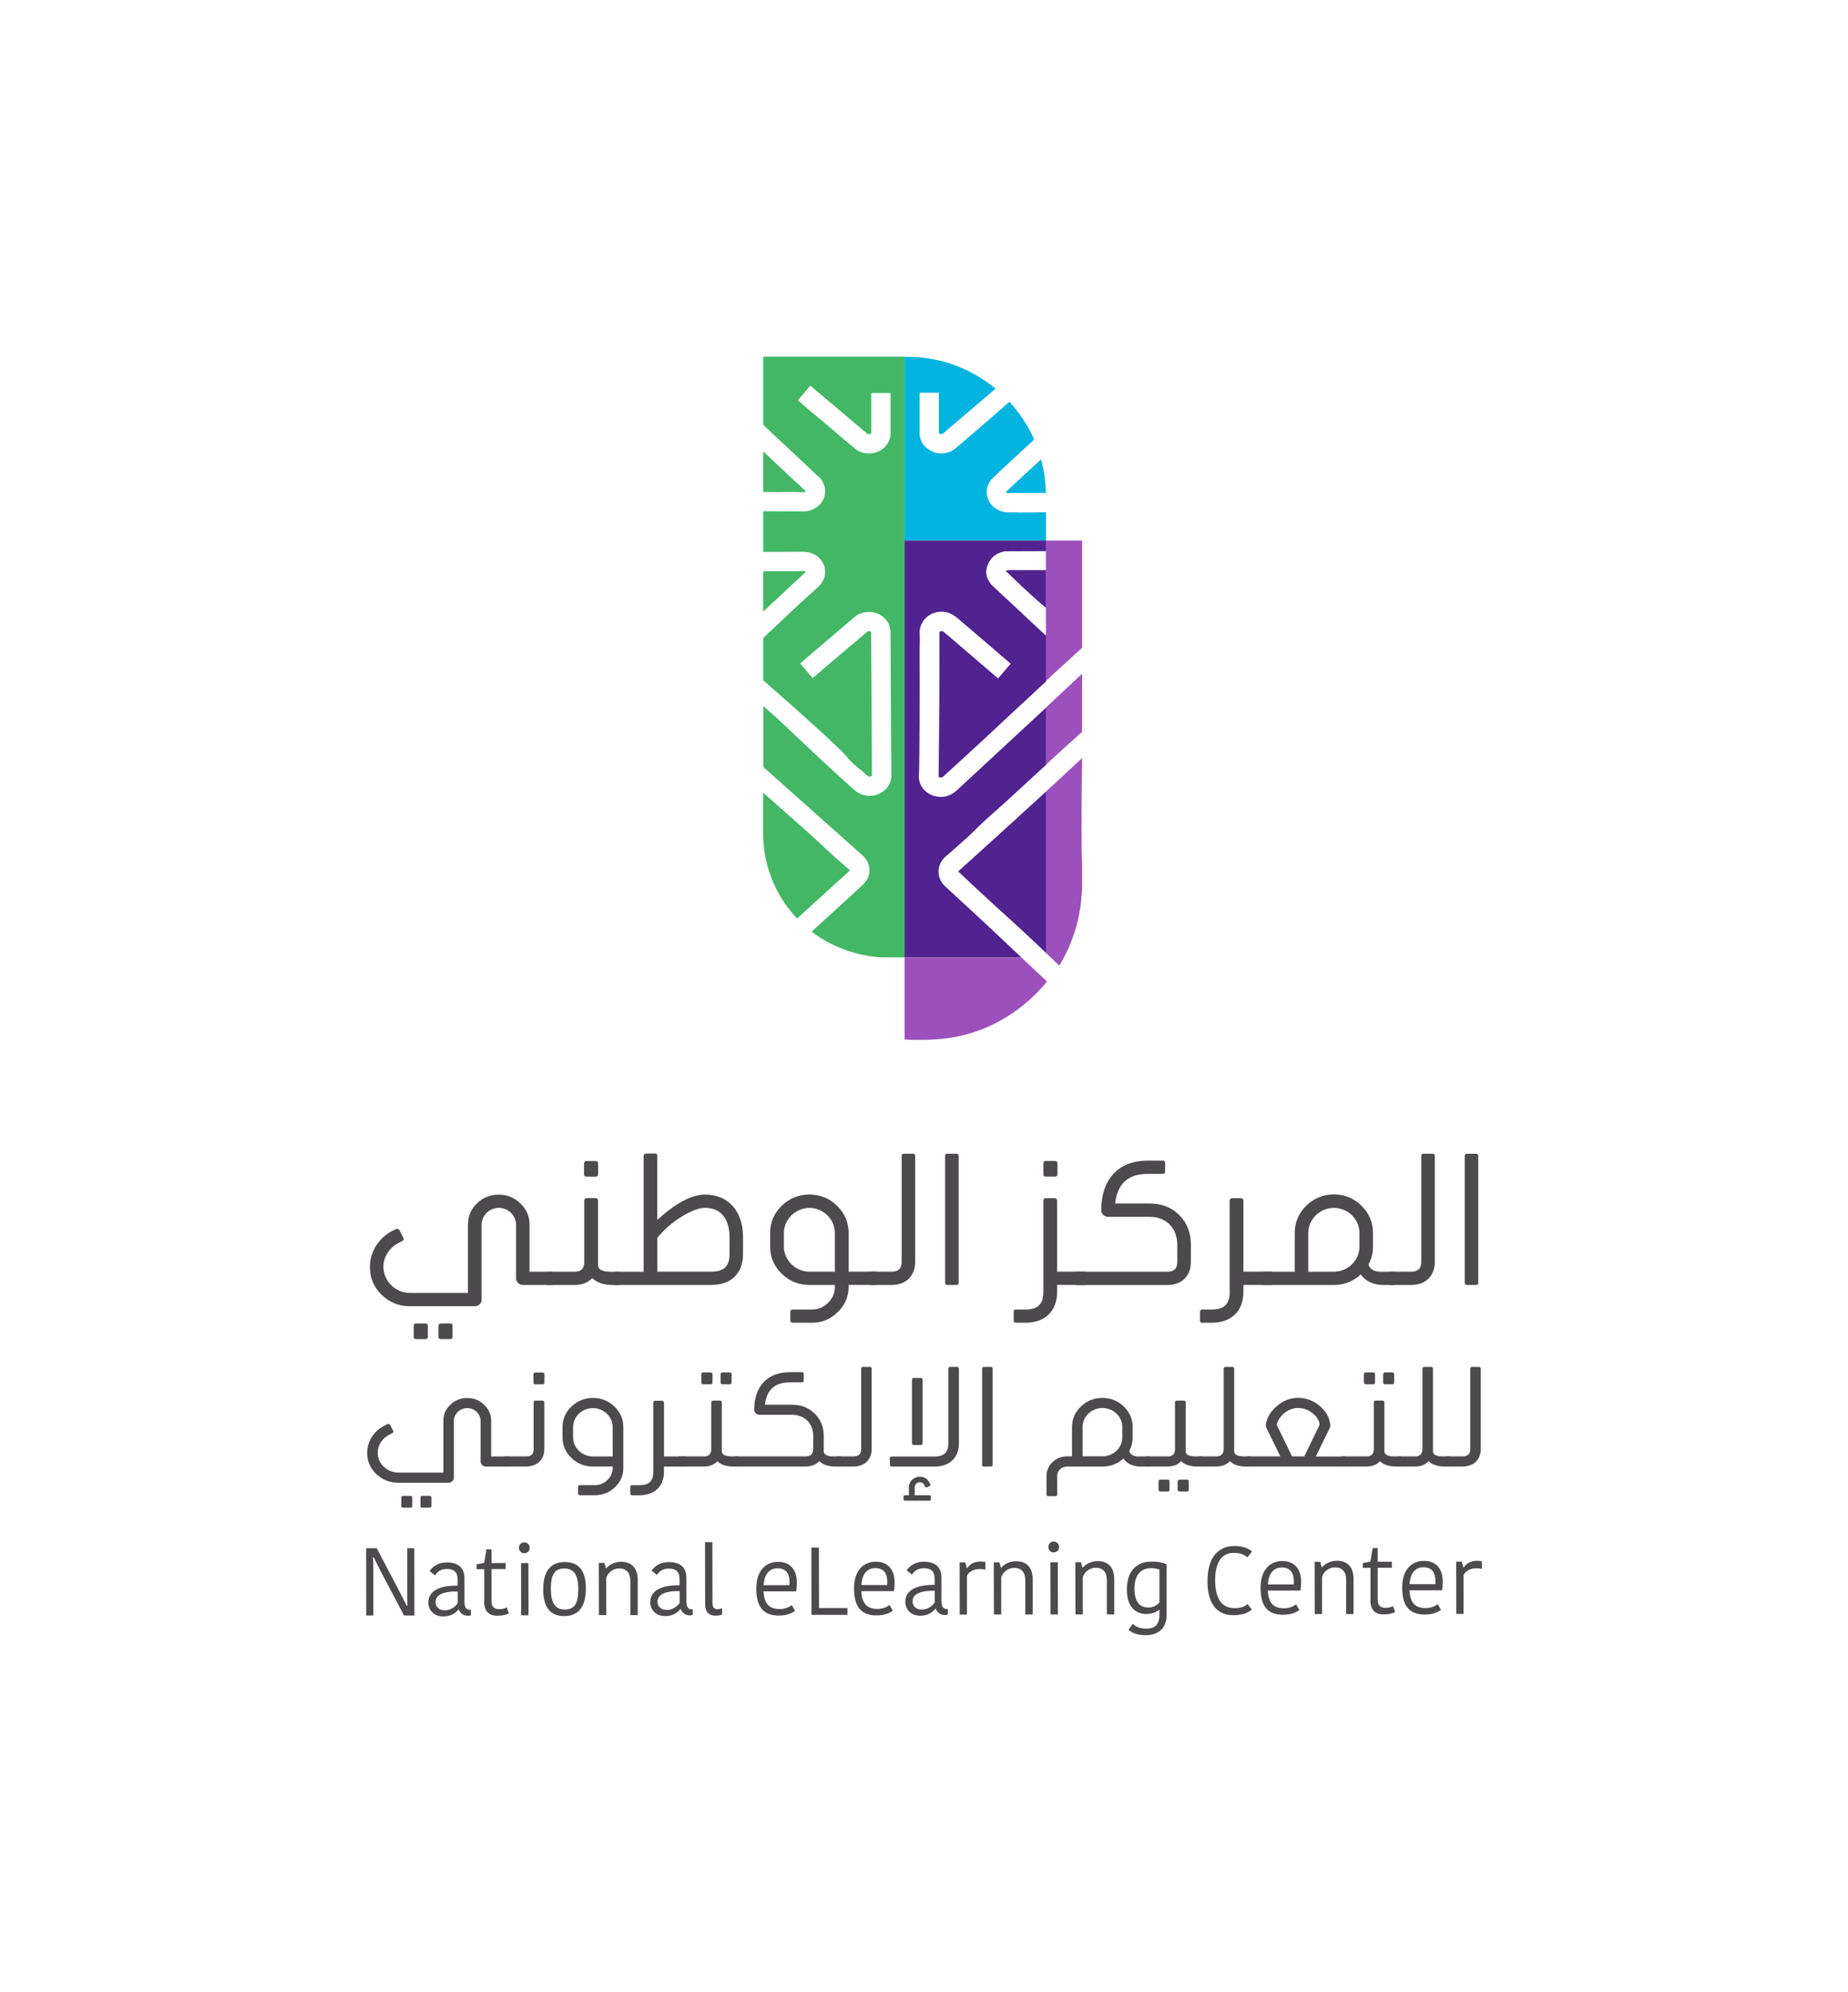 <?xml version="1.0" encoding="UTF-8"?><svg xmlns="http://www.w3.org/2000/svg" viewBox="0 0 353.72 381.29"><g style="isolation:isolate;"><g id="Layer_1"><g><g><path d="m78.45,247.5h11.12v-13.05c0-1.6.53-2.96,1.7-4.07,1.14-1.15,2.56-1.7,4.19-1.7s2.98.56,4.16,1.7c1.17,1.11,1.74,2.47,1.74,4.07v8.98h4.48v2.54h-5.75c-.71,0-1.31-.59-1.31-1.29v-10.23c0-1.77-1.49-3.24-3.3-3.24s-3.3,1.46-3.3,3.24v14.34c0,.7-.6,1.25-1.31,1.25h-12.47c-2.06,0-3.84-.73-5.36-2.19-1.49-1.46-2.24-3.24-2.24-5.32,0-3.2,1.99-5.74,4.26-6.89l.75-.38c.07-.03.14-.03.21-.03.21,0,.35.1.43.24l.75,1.46c.04.11.07.17.07.24,0,.17-.07.28-.25.38l-.75.38c-1.53.77-2.88,2.47-2.88,4.59,0,2.71,2.31,4.98,5.08,4.98Zm3.44,6.33v2.05c0,.31-.14.45-.46.45h-1.78c-.32,0-.46-.14-.46-.45v-2.05c0-.31.14-.49.46-.49h1.78c.32,0,.46.17.46.49Zm4.73,0v2.05c0,.31-.14.45-.46.45h-1.74c-.32,0-.5-.14-.5-.45v-2.05c0-.31.18-.49.5-.49h1.74c.32,0,.46.17.46.49Z" style="fill:#4c4a4c;"/><path d="m111.83,241.52v-11.69c0-.31.18-.49.5-.49h1.63c.32,0,.5.17.5.49v12.18c0,.38.07.66.29.87.35.35,1.07.56,2.1.56h1.67v2.54h-1.21c-1.74,0-3.05-.45-3.91-1.29-.03-.04-.07-.04-.07-.07,0,.03-.07.14-.11.17-.82.8-1.92,1.18-3.3,1.18h-5.33v-2.54h5.4c1.28,0,1.85-.63,1.85-1.91Zm-.04-16.74v-2.05c0-.31.14-.49.46-.49h1.74c.32,0,.5.17.5.49v2.05c0,.31-.18.45-.5.45h-1.74c-.32,0-.46-.14-.46-.45Z" style="fill:#4c4a4c;"/><path d="m136.19,245.97h-18.58v-2.54h5.58v-22.13c0-.31.21-.49.53-.49h1.63c.32,0,.46.17.46.49v12.21c3.52-3.2,6.57-4.84,9.13-4.84,4.62,0,7.28,3.37,7.28,8.04v3.34c0,3.69-2.27,5.92-6.04,5.92Zm3.45-5.92v-3.34c0-1.22-.25-2.33-.71-3.24-.78-1.5-2.13-2.26-3.98-2.26-1.21,0-2.7.59-4.51,1.7-1.81,1.11-3.34,2.47-4.62,4.04v6.47h10.37c2.38,0,3.45-1.04,3.45-3.37Z" style="fill:#4c4a4c;"/><path d="m159.8,246.39v-.42h-4.86c-2.06,0-3.87-.73-5.33-2.16-1.46-1.43-2.2-3.17-2.2-5.19v-2.61c0-2.02.75-3.76,2.2-5.19,1.46-1.43,3.27-2.16,5.33-2.16s3.84.73,5.29,2.16c1.46,1.43,2.2,3.17,2.2,5.19v7.41h5.36v2.54h-5.36v.42c0,1.84-.71,3.45-2.1,4.8-1.39,1.36-3.02,2.02-4.9,2.02h-3.7c-.28,0-.46-.14-.46-.45v-1.63c0-.31.18-.45.46-.45h3.7c2.34,0,4.37-1.98,4.37-4.28Zm-4.86-2.96h4.86v-7.41c0-2.61-2.2-4.8-4.86-4.8s-4.9,2.19-4.9,4.8v2.61c0,2.61,2.24,4.8,4.9,4.8Z" style="fill:#4c4a4c;"/><path d="m172.58,241.55v-20.22c0-.31.14-.49.46-.49h1.67c.32,0,.46.17.46.49v20.22c0,2.72-1.78,4.42-4.51,4.42h-4.12v-2.54h4.16c1.31-.03,1.88-.63,1.88-1.88Z" style="fill:#4c4a4c;"/><path d="m183.06,245.97h-1.7c-.32,0-.46-.14-.46-.45v-24.22c0-.31.14-.45.46-.45h1.7c.28,0,.43.14.43.45v24.22c0,.31-.14.45-.43.45Z" style="fill:#4c4a4c;"/><path d="m199.71,247.29v-17.44c0-.31.14-.49.46-.49h1.67c.32,0,.5.17.5.49v13.57h5.43v2.54h-5.43v1.32c0,3.69-2.31,5.92-6.07,5.92h-1.78c-.32,0-.46-.14-.46-.45v-1.63c0-.31.14-.45.46-.45h1.78c2.38,0,3.44-1.04,3.44-3.37Zm0-22.52v-2.05c0-.31.14-.49.46-.49h1.74c.32,0,.5.17.5.49v2.05c0,.31-.18.45-.5.45h-1.74c-.32,0-.46-.14-.46-.45Z" style="fill:#4c4a4c;"/><path d="m219.6,222.17h2.95c.32,0,.46.14.46.45v1.64c0,.31-.14.45-.46.45h-2.95c-3.69,0-5.75,1.91-6.15,5.67h6.64c2.27,0,4.16.73,5.65,2.23,1.49,1.5,2.2,3.37,2.2,5.64v3.31c0,2.72-1.74,4.42-4.51,4.42h-17.44v-2.54h17.4c1.31,0,1.95-.59,1.95-1.88v-3.31c0-3.13-2.1-5.32-5.26-5.32h-7.99c-.71,0-1.31-.56-1.31-1.25,0-5.71,3.09-9.5,8.81-9.5Z" style="fill:#4c4a4c;"/><path d="m235.36,247.29v-17.44c0-.31.18-.49.5-.49h1.64c.32,0,.5.17.5.49v13.57h5.4v2.54h-5.4v1.32c0,3.69-2.31,5.92-6.07,5.92h-1.78c-.32,0-.46-.14-.46-.45v-1.63c0-.31.14-.45.46-.45h1.78c2.38,0,3.44-1.04,3.44-3.37Z" style="fill:#4c4a4c;"/><path d="m264.23,243.43h2.66v2.54h-2.17c-1.85,0-3.38-.73-4.26-2.02-1.46,1.36-3.2,2.02-5.15,2.02h-13.67v-2.54h6.18v-7.41c0-2.02.75-3.79,2.2-5.22,1.46-1.43,3.23-2.16,5.29-2.16s3.84.73,5.29,2.16,2.2,3.2,2.2,5.22v2.61c0,1.22-.28,2.33-.85,3.41.25.94,1.1,1.39,2.27,1.39Zm-13.82-7.41v7.41h4.9c2.7,0,4.9-2.16,4.9-4.8v-2.61c0-2.64-2.2-4.8-4.9-4.8s-4.9,2.19-4.9,4.8Z" style="fill:#4c4a4c;"/><path d="m272.04,241.55v-20.22c0-.31.14-.49.46-.49h1.67c.32,0,.46.17.46.49v20.22c0,2.72-1.78,4.42-4.51,4.42h-4.12v-2.54h4.16c1.31-.03,1.88-.63,1.88-1.88Z" style="fill:#4c4a4c;"/><path d="m282.52,245.97h-1.7c-.32,0-.46-.14-.46-.45v-24.22c0-.31.14-.45.46-.45h1.7c.29,0,.43.14.43.45v24.22c0,.31-.14.45-.43.45Z" style="fill:#4c4a4c;"/></g><g><path d="m76.24,281.89h8.63s0-9.9,0-9.9c0-1.21.41-2.24,1.32-3.09.88-.87,1.98-1.29,3.25-1.29s2.32.42,3.22,1.29c.91.84,1.35,1.87,1.35,3.09v6.81s3.47,0,3.47,0v1.93s-4.47,0-4.47,0c-.55,0-1.02-.45-1.02-.98v-7.76c0-1.35-1.16-2.45-2.56-2.45s-2.56,1.11-2.56,2.45v10.88c0,.53-.47.95-1.02.95h-9.67c-1.6,0-2.98-.55-4.16-1.66-1.16-1.11-1.74-2.46-1.74-4.04,0-2.43,1.54-4.36,3.31-5.23l.58-.29c.06-.03.11-.03.16-.03.17,0,.28.08.33.18l.58,1.11c.03.08.06.13.06.18,0,.13-.06.21-.19.29l-.58.29c-1.19.58-2.23,1.87-2.23,3.49,0,2.06,1.79,3.77,3.94,3.77Zm2.67,4.81v1.56c0,.24-.11.34-.36.34h-1.38c-.25,0-.36-.1-.36-.34v-1.56c0-.24.11-.37.36-.37h1.38c.25,0,.36.13.36.37Zm3.67,0v1.56c0,.24-.11.34-.36.34h-1.35c-.25,0-.39-.1-.39-.34v-1.56c0-.24.14-.37.39-.37h1.35c.25,0,.36.13.36.37Z" style="fill:#4c4a4c;"/><path d="m102.14,277.37v-8.9c0-.24.14-.37.39-.37h1.27c.25,0,.39.13.39.37v8.9c0,2.06-1.41,3.35-3.53,3.35h-4.13s0-1.93,0-1.93h4.19c.99-.03,1.43-.45,1.43-1.43Zm2.07-14.28v1.56c0,.24-.14.34-.39.34h-1.35c-.25,0-.36-.11-.36-.34v-1.56c0-.24.11-.37.36-.37h1.35c.25,0,.39.13.39.37Z" style="fill:#4c4a4c;"/><path d="m117.27,281.04v-.32s-3.78,0-3.78,0c-1.6,0-2.98-.55-4.11-1.64s-1.71-2.4-1.71-3.93v-1.98c0-1.53.58-2.85,1.71-3.93,1.13-1.08,2.51-1.64,4.11-1.64,1.6,0,2.98.55,4.11,1.64,1.13,1.08,1.71,2.4,1.71,3.93v7.87c0,1.4-.52,2.61-1.6,3.64-1.07,1.03-2.37,1.53-3.83,1.53h-2.87c-.25,0-.36-.11-.36-.34v-1.24c0-.24.11-.34.36-.34h2.87c1.82,0,3.39-1.51,3.39-3.25Zm-3.78-2.24h3.78s0-5.62,0-5.62c0-1.98-1.71-3.64-3.78-3.64-2.07,0-3.8,1.64-3.8,3.64v1.98c0,1.98,1.74,3.64,3.8,3.64Z" style="fill:#4c4a4c;"/><path d="m125.04,281.73v-13.23c0-.24.14-.37.39-.37h1.27c.25,0,.39.13.39.37v10.3s4.19,0,4.19,0v1.93s-4.19,0-4.19,0v1c0,2.8-1.79,4.49-4.71,4.49h-1.38c-.25,0-.36-.11-.36-.34v-1.24c0-.24.11-.34.36-.34h1.38c1.85,0,2.67-.79,2.67-2.56Z" style="fill:#4c4a4c;"/><path d="m136.14,277.34v-8.87c0-.24.14-.37.36-.37h1.3c.25,0,.36.13.36.37v9.24c0,.29.08.5.25.66.28.26.83.42,1.63.42h1.3s0,1.93,0,1.93h-.94c-1.35,0-2.4-.34-3.06-.98,0-.03-.03-.03-.03-.05l-.11.13c-.63.61-1.46.9-2.54.9h-4.74s0-1.93,0-1.93h4.8c.99,0,1.43-.5,1.43-1.45Zm-1.9-12.7v-1.56c0-.24.14-.37.39-.37h1.38c.25,0,.36.13.36.37v1.56c0,.24-.11.34-.36.34h-1.38c-.25,0-.39-.11-.39-.34Zm3.69,0v-1.56c0-.24.11-.37.36-.37h1.35c.25,0,.39.13.39.37v1.56c0,.24-.14.34-.39.34h-1.35c-.25,0-.36-.11-.36-.34Z" style="fill:#4c4a4c;"/><path d="m151.19,262.66h2.29c.25,0,.36.13.36.34v1.24c0,.24-.11.37-.36.37h-2.29c-2.87,0-4.47,1.43-4.77,4.28h5.13c1.76,0,3.22.55,4.38,1.69,1.16,1.14,1.74,2.56,1.74,4.28v2.85c0,.32.08.53.25.66.28.26.8.42,1.63.42h1.43s0,1.93,0,1.93h-1.1c-1.35,0-2.34-.34-3.01-.98l-.06-.05c-.61.66-1.49,1.03-2.65,1.03h-13.53s0-1.93,0-1.93h13.51c1.02,0,1.52-.45,1.52-1.45v-2.48c0-2.38-1.63-4.04-4.11-4.04h-6.17c-.58,0-1.02-.45-1.02-.98,0-4.33,2.42-7.18,6.84-7.18Z" style="fill:#4c4a4c;"/><path d="m164.83,277.37v-15.34c0-.24.11-.37.36-.37h1.29c.25,0,.36.13.36.37v15.34c0,2.06-1.38,3.35-3.5,3.35h-3.2s0-1.93,0-1.93h3.2s.03,0,.03,0c1.02-.03,1.46-.48,1.46-1.43Z" style="fill:#4c4a4c;"/><path d="m181.53,276.24v-14.21c0-.24.11-.37.36-.37h1.29c.25,0,.36.13.36.37v14.21c0,2.82-1.76,4.49-4.69,4.49h-8.16c-.25,0-.36-.13-.36-.37v-1.21c0-.24.11-.34.36-.34h8.16c1.85,0,2.67-.79,2.67-2.56Zm-6.45,8.42v1.56s2.81,0,2.81,0c.17,0,.28.08.28.24v.55c0,.16-.11.26-.28.26h-4.69c-.17,0-.25-.11-.25-.26v-.55c0-.16.08-.24.25-.24h.77s0-1.56,0-1.56c0-1.08.94-1.98,2.07-1.98.91,0,1.54.42,1.9,1.22l.14.26s.03.08.03.11c0,.1-.08.16-.19.21l-.52.21c-.05.03-.11.03-.14.03-.11,0-.16-.05-.22-.16l-.08-.24c-.16-.37-.47-.58-.91-.58-.52,0-.96.42-.96.92Zm-.52-8.4v-12.12c0-.24.11-.37.36-.37h1.3c.25,0,.36.13.36.37v12.12c0,.24-.11.34-.36.34h-1.3c-.25,0-.36-.11-.36-.34Z" style="fill:#4c4a4c;"/><path d="m189.66,280.72h-1.32c-.25,0-.36-.11-.36-.34v-18.38c0-.24.11-.34.36-.34h1.32c.22,0,.33.11.33.34v18.38c0,.24-.11.34-.33.34Z" style="fill:#4c4a4c;"/><path d="m217.94,278.8h2.18s0,1.93,0,1.93h-1.79c-1.46,0-2.62-.55-3.31-1.53-1.13,1.03-2.48,1.53-4,1.53h-6.81c-1.02,0-1.85.79-1.85,1.77v3.56c0,.24-.14.34-.39.34h-1.3c-.25,0-.36-.11-.36-.34v-3.56c0-2.03,1.76-3.72,3.89-3.72h.99s0-5.62,0-5.62c0-1.53.58-2.85,1.71-3.93s2.51-1.64,4.11-1.64c1.6,0,2.95.55,4.08,1.64s1.71,2.4,1.71,3.93v2.01c0,.92-.22,1.77-.66,2.59.19.69.91,1.06,1.79,1.06Zm-10.72-5.65v5.62s3.8,0,3.8,0c2.09,0,3.8-1.61,3.8-3.62v-2.01c0-1.98-1.74-3.62-3.81-3.62-2.07,0-3.8,1.64-3.8,3.62Z" style="fill:#4c4a4c;"/><path d="m224.9,277.34v-8.87c0-.24.14-.37.39-.37h1.27c.25,0,.39.13.39.37v9.24c0,.29.06.5.22.66.28.26.83.42,1.63.42h1.29s0,1.93,0,1.93h-.94c-1.35,0-2.37-.34-3.03-.98-.03-.03-.06-.03-.06-.05,0,.03-.06.11-.08.13-.63.61-1.49.9-2.56.9h-4.13s0-1.93,0-1.93h4.19c.99,0,1.43-.48,1.43-1.45Zm-1.05,6.26v1.53c0,.24-.11.37-.36.37h-1.38c-.25,0-.36-.13-.36-.37v-1.53c0-.24.11-.37.36-.37h1.38c.25,0,.36.13.36.37Zm3.69,0v1.53c0,.24-.14.37-.39.37h-1.35c-.25,0-.39-.13-.39-.37v-1.53c0-.24.14-.37.39-.37h1.35c.25,0,.39.13.39.37Z" style="fill:#4c4a4c;"/><path d="m234.22,277.34v-15.31c0-.24.11-.37.36-.37h1.29c.25,0,.36.13.36.37v15.68c0,.32.08.53.25.66.28.26.83.42,1.63.42h1.41s0,1.93,0,1.93h-1.07c-1.41,0-2.37-.37-3.06-1.03-.03.05-.08.11-.11.13-.61.61-1.46.9-2.54.9h-3.34s0-1.93,0-1.93h3.36c.99,0,1.46-.48,1.46-1.45Z" style="fill:#4c4a4c;"/><path d="m257.56,280.72h-18.88s0-1.93,0-1.93h6.39s-2.7-5.52-2.7-5.52c-.06-.13-.08-.29-.08-.42v-.13c.19-1.32.85-2.48,2.01-3.48,1.24-1.11,2.62-1.66,4.16-1.66s2.95.53,4.16,1.56c1.21,1.03,1.87,2.24,2.01,3.64v.11c0,.13-.03.26-.08.4l-2.7,5.52h5.71s0,1.93,0,1.93Zm-11.77-10.19c-.74.63-1.24,1.37-1.43,2.19l2.95,6.07h2.34s2.95-6.1,2.95-6.1c-.14-.87-.61-1.61-1.43-2.22-.8-.63-1.71-.95-2.7-.95s-1.85.34-2.67,1Z" style="fill:#4c4a4c;"/><path d="m262.96,277.34v-8.87c0-.24.14-.37.36-.37h1.3c.25,0,.36.13.36.37v9.24c0,.29.08.5.25.66.28.26.83.42,1.63.42h1.3s0,1.93,0,1.93h-.94c-1.35,0-2.4-.34-3.06-.98,0-.03-.03-.03-.03-.05l-.11.13c-.63.61-1.46.9-2.54.9h-4.74s0-1.93,0-1.93h4.8c.99,0,1.43-.5,1.43-1.45Zm-1.9-12.7v-1.56c0-.24.14-.37.39-.37h1.38c.25,0,.36.13.36.37v1.56c0,.24-.11.34-.36.34h-1.38c-.25,0-.39-.11-.39-.34Zm3.69,0v-1.56c0-.24.11-.37.36-.37h1.35c.25,0,.39.13.39.37v1.56c0,.24-.14.34-.39.34h-1.35c-.25,0-.36-.11-.36-.34Z" style="fill:#4c4a4c;"/><path d="m272.27,277.34v-15.31c0-.24.11-.37.36-.37h1.29c.25,0,.36.13.36.37v15.68c0,.32.08.53.25.66.28.26.83.42,1.63.42h1.41s0,1.93,0,1.93h-1.07c-1.41,0-2.37-.37-3.06-1.03-.03.05-.08.11-.11.13-.61.61-1.46.9-2.54.9h-3.34s0-1.93,0-1.93h3.36c.99,0,1.46-.48,1.46-1.45Z" style="fill:#4c4a4c;"/><path d="m281.42,277.37v-15.34c0-.24.11-.37.36-.37h1.29c.25,0,.36.13.36.37v15.34c0,2.06-1.38,3.35-3.5,3.35h-3.2s0-1.93,0-1.93h3.2s.03,0,.03,0c1.02-.03,1.46-.48,1.46-1.43Z" style="fill:#4c4a4c;"/></g><g><path d="m71.4,298.11c.04.28.06,2.96.06,3.42v7.71s-1.36,0-1.36,0l-.02-12.88h2.03s4.28,8.15,4.28,8.15c.13.26,1.36,2.62,1.47,2.9h.13c-.04-.39-.04-3.16-.04-3.45v-7.6s1.35,0,1.35,0l.02,12.88h-1.99s-4.32-8.2-4.32-8.2c-.13-.26-1.34-2.61-1.45-2.92h-.14Z" style="fill:#4c4a4c;"/><path d="m88.9,302.11v4.52c0,.9.28,1.51.97,1.5h.25s0,1.05,0,1.05c-.13.07-.33.11-.51.11-.98,0-1.56-.53-1.79-1.21h-.07c-.47.55-1.26,1.34-2.93,1.34-1.83,0-2.84-1.3-2.84-2.66,0-2.2,2.13-3.29,5.62-3.24v-1.08c0-1.63-.78-2.11-2.09-2.11-1.32,0-1.95.74-2.24,1.22l-1.03-.82c.34-.48,1.26-1.64,3.31-1.64,2.1,0,3.35.93,3.35,3.03Zm-1.3,2.54c-2.37-.09-4.23.5-4.23,2.01,0,.88.64,1.6,1.78,1.59,1.12,0,2.01-.68,2.46-1.36v-2.24Z" style="fill:#4c4a4c;"/><path d="m92.69,306.54v-6.17s-1.47,0-1.47,0v-.92s1.46-.28,1.46-.28l.43-2.59h.96s0,2.62,0,2.62h2.71s0,1.15,0,1.15h-2.71s0,6.1,0,6.1c0,1.12.56,1.58,1.43,1.58.8,0,1.25-.19,1.5-.35l.4,1.14c-.38.22-1.03.46-2.21.46-1.63,0-2.52-.86-2.52-2.75Z" style="fill:#4c4a4c;"/><path d="m100.34,295.24c.6,0,1.05.44,1.05,1.05,0,.59-.45,1.03-1.05,1.03-.56,0-1.01-.44-1.01-1.03,0-.61.45-1.05,1.01-1.05Zm-.61,3.97h1.41s.02,9.99.02,9.99h-1.41s-.02-9.99-.02-9.99Z" style="fill:#4c4a4c;"/><path d="m103.98,304.21c0-3.09,1.13-5.2,4.12-5.2,3,0,4.04,2.05,4.04,5.1,0,3.09-1.15,5.24-4.14,5.24s-4.02-2.07-4.02-5.14Zm4.13,3.89c1.9,0,2.59-1.27,2.58-3.88,0-2.68-.8-3.98-2.7-3.98-1.86,0-2.57,1.27-2.56,3.86,0,2.68.8,4,2.68,4Z" style="fill:#4c4a4c;"/><path d="m122.06,309.16h-1.41s0-6.56,0-6.56c0-1.52-.75-2.37-2.12-2.37-1.21,0-2.15.81-2.49,1.79v7.14s-1.4,0-1.4,0l-.02-9.99h1.07s.29,1.04.29,1.04h.07c.27-.35,1.26-1.25,2.8-1.25,1.97,0,3.15,1.08,3.21,3.3v6.89Z" style="fill:#4c4a4c;"/><path d="m131.38,302.04v4.52c0,.9.28,1.51.97,1.5h.25s0,1.05,0,1.05c-.13.07-.33.11-.51.11-.98,0-1.56-.53-1.79-1.21h-.07c-.47.55-1.26,1.34-2.93,1.34-1.83,0-2.84-1.3-2.84-2.66,0-2.2,2.13-3.29,5.62-3.24v-1.08c0-1.63-.78-2.11-2.09-2.11-1.32,0-1.95.74-2.24,1.22l-1.03-.82c.34-.48,1.26-1.64,3.31-1.64,2.1,0,3.35.93,3.35,3.03Zm-1.3,2.54c-2.37-.09-4.23.5-4.23,2.01,0,.88.64,1.6,1.78,1.59,1.12,0,2.01-.68,2.46-1.36v-2.24Z" style="fill:#4c4a4c;"/><path d="m136.35,295.2l.02,11.57c0,.88.29,1.27,1.03,1.27.36,0,.63-.11.81-.2v1.21c-.36.17-.85.22-1.23.22-1.36,0-2.01-.81-2.01-2.11l-.02-11.96h1.39Z" style="fill:#4c4a4c;"/><path d="m152.18,308.35c-.65.5-1.68.9-3.09.9-2.8,0-4.33-1.44-4.33-5.17,0-3.62,1.98-5.11,4.17-5.11,2.33,0,3.58,1.54,3.59,3.91,0,.5-.03,1.08-.11,1.73h-6.26c.13,2.47,1.15,3.41,3.12,3.4.98,0,1.86-.39,2.28-.76l.63,1.1Zm-6.01-4.91h4.94c.02-.21.02-.47.02-.58,0-1.71-.73-2.66-2.32-2.66-1.28,0-2.51.83-2.64,3.24Z" style="fill:#4c4a4c;"/><path d="m156.74,296.24l.02,11.57h5.45s0,1.3,0,1.3h-6.89s-.02-12.87-.02-12.87h1.45Z" style="fill:#4c4a4c;"/><path d="m170.89,308.32c-.65.5-1.68.9-3.09.9-2.8,0-4.33-1.44-4.33-5.17,0-3.62,1.98-5.11,4.17-5.11,2.33,0,3.58,1.54,3.59,3.91,0,.5-.03,1.08-.11,1.73h-6.26c.13,2.47,1.15,3.41,3.12,3.4.98,0,1.86-.39,2.28-.76l.63,1.1Zm-6.01-4.91h4.94c.02-.21.02-.47.02-.58,0-1.71-.73-2.66-2.32-2.66-1.28,0-2.51.83-2.64,3.24Z" style="fill:#4c4a4c;"/><path d="m180.2,301.97v4.52c0,.9.28,1.51.97,1.5h.25s0,1.05,0,1.05c-.13.07-.33.11-.51.11-.98,0-1.56-.53-1.79-1.21h-.07c-.47.55-1.26,1.34-2.93,1.34-1.83,0-2.84-1.3-2.84-2.66,0-2.2,2.13-3.29,5.62-3.24v-1.08c0-1.63-.78-2.11-2.09-2.11-1.32,0-1.95.74-2.24,1.22l-1.03-.82c.34-.48,1.26-1.64,3.31-1.64s3.35.93,3.35,3.03Zm-1.3,2.54c-2.37-.09-4.23.5-4.23,2.01,0,.88.64,1.6,1.78,1.59,1.12,0,2.01-.68,2.46-1.36v-2.24Z" style="fill:#4c4a4c;"/><path d="m188.6,300.48c-.36-.11-.74-.15-1.1-.14-.96,0-1.95.39-2.42,1.29v7.44s-1.38,0-1.38,0l-.02-9.99h1.07s.31,1.1.31,1.1h.07c.43-.72,1.34-1.27,2.48-1.27.45,0,.78.04.99.09v1.49Z" style="fill:#4c4a4c;"/><path d="m197.66,309.05h-1.41s0-6.56,0-6.56c0-1.52-.75-2.37-2.12-2.37-1.21,0-2.15.81-2.49,1.79v7.14s-1.4,0-1.4,0l-.02-9.99h1.07s.29,1.04.29,1.04h.07c.27-.35,1.26-1.25,2.8-1.25,1.97,0,3.15,1.08,3.21,3.3v6.89Z" style="fill:#4c4a4c;"/><path d="m201.67,295.08c.6,0,1.05.44,1.05,1.05s-.45,1.03-1.05,1.03c-.56,0-1.01-.44-1.01-1.03s.45-1.05,1.01-1.05Zm-.61,3.97h1.41s.02,9.99.02,9.99h-1.41s-.02-9.99-.02-9.99Z" style="fill:#4c4a4c;"/><path d="m213.27,309.03h-1.41s0-6.56,0-6.56c0-1.52-.75-2.37-2.12-2.37-1.21,0-2.15.81-2.49,1.79v7.14s-1.4,0-1.4,0l-.02-9.99h1.07s.29,1.04.29,1.04h.07c.27-.35,1.26-1.25,2.8-1.25,1.97,0,3.15,1.08,3.21,3.3v6.89Z" style="fill:#4c4a4c;"/><path d="m223.3,309.08c0,2.63-1.59,3.93-4.05,3.94-1.86,0-2.84-.66-3.24-1.06l.81-1.14c.49.5,1.27.94,2.59.93,1.79,0,2.51-.89,2.51-2.67v-.92s-.07,0-.07,0c-.31.28-1.14.79-2.41.79-2.03,0-3.75-1.28-3.75-4.68,0-3.2,1.53-5.35,4.79-5.35,1.25,0,2.21.22,2.81.51v9.64Zm-3-8.9c-1.9,0-3.16,1.27-3.16,3.92,0,2.87,1.31,3.62,2.7,3.61.78,0,1.61-.35,2.08-.98v-6.28c-.43-.17-.99-.27-1.62-.27Z" style="fill:#4c4a4c;"/><path d="m236.29,295.93c1.94,0,2.95.69,3.37,1.06l-.9,1.12c-.54-.46-1.29-.86-2.61-.86-2.21,0-3.56,1.64-3.56,5.28,0,3.49,1.29,5.31,3.72,5.3,1.28,0,2.03-.35,2.48-.79l.8,1.05c-.56.55-1.66,1.09-3.47,1.09-3.49,0-5-2.55-5-6.51,0-4.23,1.8-6.73,5.18-6.73Z" style="fill:#4c4a4c;"/><path d="m248.7,308.2c-.65.5-1.68.9-3.09.9-2.8,0-4.33-1.44-4.33-5.17,0-3.62,1.98-5.11,4.17-5.11,2.33,0,3.58,1.54,3.59,3.91,0,.5-.03,1.08-.11,1.73h-6.26c.13,2.47,1.15,3.41,3.12,3.4.98,0,1.86-.39,2.28-.76l.63,1.1Zm-6.01-4.91h4.94c.02-.21.02-.47.02-.58,0-1.71-.73-2.66-2.32-2.66-1.28,0-2.51.83-2.64,3.24Z" style="fill:#4c4a4c;"/><path d="m259.07,308.96h-1.41s0-6.56,0-6.56c0-1.52-.75-2.37-2.12-2.37-1.21,0-2.15.81-2.49,1.79v7.14s-1.4,0-1.4,0l-.02-9.99h1.07s.29,1.04.29,1.04h.07c.27-.35,1.27-1.25,2.8-1.25,1.97,0,3.15,1.08,3.21,3.3v6.89Z" style="fill:#4c4a4c;"/><path d="m262.32,306.29v-6.17s-1.47,0-1.47,0v-.92s1.46-.28,1.46-.28l.43-2.59h.96s0,2.62,0,2.62h2.71s0,1.15,0,1.15h-2.71s0,6.1,0,6.1c0,1.12.56,1.58,1.43,1.58.8,0,1.25-.19,1.5-.35l.4,1.14c-.38.22-1.03.46-2.21.46-1.63,0-2.52-.86-2.52-2.75Z" style="fill:#4c4a4c;"/><path d="m275.81,308.16c-.65.5-1.68.9-3.09.9-2.8,0-4.33-1.44-4.33-5.17,0-3.62,1.98-5.11,4.17-5.11,2.33,0,3.58,1.54,3.59,3.91,0,.5-.03,1.08-.11,1.73h-6.26c.13,2.47,1.15,3.41,3.12,3.4.98,0,1.86-.39,2.28-.76l.64,1.1Zm-6.01-4.91h4.94c.02-.21.02-.47.02-.58,0-1.71-.73-2.66-2.32-2.66-1.28,0-2.51.83-2.64,3.24Z" style="fill:#4c4a4c;"/><path d="m283.65,300.34c-.36-.11-.74-.15-1.1-.14-.96,0-1.95.39-2.42,1.29v7.44s-1.38,0-1.38,0l-.02-9.99h1.07s.31,1.1.31,1.1h.07c.43-.72,1.34-1.27,2.48-1.27.45,0,.78.04.99.09v1.49Z" style="fill:#4c4a4c;"/></g><g><g><path d="m153.64,94.22c.06,0,.12,0,.17,0,.13,0,.22-.02.3-.07.05-.03.08-.08.11-.13-.1-.09-.26-.24-.35-.33-2.62-2.42-5.22-4.85-7.79-7.29v7.77c.86,0,1.97.02,2.77.02,1.6.01,3.2-.08,4.79.03Z" style="fill:#43b766;"/><path d="m154.13,109.58s.08-.03.08-.08c0-.06-.06-.1-.1-.12-.04-.03-.09-.05-.15-.05-.27-.03-.41-.04-.51-.02-.25.04-3.02.05-7.37.04v7.73c2.68-2.5,5.36-5,8.04-7.5Z" style="fill:#43b766;"/><path d="m173.14,68.27h-2.84s0,.03,0,.04h0s0-.03,0-.04h-24.21s.02,0,0,0c-.03.01.02.03,0,.05,0,.02,0,.03,0,.05,0,.01,0,.02,0,.04,0,1.56,0,3.37,0,5.07v2.65c0,1.63,0,3.74,0,5.19.58.55,1.33,1.25,1.91,1.8,2.85,2.69,5.71,5.37,8.56,8.03.19.13.35.28.5.46.16.19.29.4.4.63.14.26.26.53.34.82.35,1.22.03,2.54-.84,3.46-.78.85-1.88,1.35-3.03,1.37-2.61,0-5.23-.02-7.84-.03v7.79c1.32,0,2.84-.01,4.16-.02,1.01,0,2.5-.01,3.51-.02.07,0,.17,0,.29.02.26.02.51.06.77.11.35.08.7.21,1.02.37.86.45,1.53,1.21,1.87,2.12.1.26.16.54.2.82.04.33.03.67-.02,1-.1.6-.35,1.17-.72,1.66-.13.16-.27.32-.42.47-.4.42-.82.82-1.27,1.19-.52.42-2.93,2.62-9.39,8.77.05.04-.05.07,0,.11-.07-.05.01-.1,0-.11v8.08c11.68,10.24,15.36,13.8,16.24,14.91,1.01,1.28,2.45,2.17,3.62,3.31.09.08.19.15.3.18.06.02.32.11.52-.03.05-.04.1-.09.13-.15-.09-16.29-.15-26.81-.16-26.98,0-.09-.01-.18-.01-.27,0-.14.02-.15,0-.19-.06-.14-.32-.21-.52-.17-.1.02-.2.07-.28.14-4.65,3.94-6.45,5.47-7.13,6.05-.5.43-.8.69-1.4,1.2-.39.33-.75.64-1.19,1.02-.27.23-.5.43-.66.56-.8-.93-1.59-1.86-2.39-2.79.32-.27.77-.68,1.35-1.17,1.34-1.14,1.9-1.62,4.13-3.53,1.99-1.71,3.21-2.74,3.6-3.07.62-.53,1.13-.96,1.5-1.28.15-.11.3-.21.46-.3.49-.27,1.03-.44,1.59-.5.39-.04.78-.03,1.16.02.9.13,1.55.49,1.79.68.11.08.23.18.23.18.2.17.37.32.45.4.3.31.54.67.71,1.06.17.39.27.81.3,1.23.03.25.03.5.02.75.02,2.01.03,3.64.03,4.76,0,.89,0,1.44.01,3.6,0,1.79.02,3.17.02,3.97,0,.96.01,1.96.03,4.2,0,.15.02,2.83.03,4.52,0,1.35.02,3.34.04,5.81,0,.16,0,.31-.01.47-.08.73-.36,1.41-.81,1.99-.12.15-.25.28-.39.41-.48.43-1.06.76-1.68.95-.79.24-1.62.25-2.42.04-.67-.19-1.28-.53-1.79-1-4.73-4.16-12.17-11.27-12.17-11.27-1.45-1.38-2.95-2.74-2.95-2.74-.95-.86-1.75-1.55-2.29-2.02v11.65c6.34,5.65,12.68,11.3,19.02,16.95.22.21.43.44.6.69.18.25.33.53.45.82.23.55.31,1.16.24,1.75-.11.86-.51,1.44-.75,1.76-.23.32-.5.6-.8.84-2.03,1.88-4.08,3.76-6.14,5.64-1.12,1.02-2.24,2.04-3.36,3.06.4.32.95.73,1.64,1.17,1.21.76,2.49,1.42,3.81,1.95,1.65.68,3.37,1.18,5.13,1.5,1.2.2,2.41.31,3.63.32.42,0,3.52,0,3.59,0h0s0-103.19,0-115.02Zm-2.68,8.17c0,.49,0,.64,0,1.67,0,1.22,0,1.1,0,1.93,0,.54,0,.74,0,1.69v1.3c0,.09,0,.21-.03.35-.01.13-.04.26-.06.38-.06.26-.15.52-.27.76-.08.16-.16.32-.26.46-.2.3-.44.57-.71.81-.14.12-.29.23-.44.32-.11.07-.21.13-.25.15-.06.03-.21.11-.41.2-.24.1-.49.18-.74.24-.35.08-.71.11-1.06.1-.66,0-1.3-.15-1.89-.45-.31-.16-.59-.37-.83-.61-.36-.29-.9-.73-1.56-1.28-.73-.61-1.26-1.07-1.47-1.26-1.24-1.08-3.97-3.35-3.97-3.35-.91-.75-2.17-1.82-3.78-3.22.16-.2.28-.35.36-.45.74-.89,1.11-1.28,1.84-2.18.07-.09.12-.16.16-.19,3.62,3.06,7.24,6.12,10.86,9.17.06.06.13.1.21.12.11.03.22.02.33-.01.09-.01.18-.06.24-.13.03-.05.05-.11.04-.17,0-.19,0-3.3,0-7.57h3.69v.02c0,.25,0,.5,0,.5,0,.34,0,.59,0,.67Z" style="fill:#43b766;"/><path d="m160.62,168.52c.34-.31.51-.47.58-.53.39-.36.76-.71.95-.87.03-.03.07-.06.21-.2.08-.08.08-.08.08-.08.03-.02.18-.16.21-.2,0,0,.01-.02.02-.03,0-.01.01-.01.01-.02,0,0,0-.02-.03-.04-.26-.22-.67-.57-1.16-1-2.37-2.05-4.06-3.66-4.48-4.06-1.41-1.34-4.36-3.96-10.94-9.76,0,.75,0,1.43,0,2.17,0,.86,0,1.71,0,2.57,0,.99,0,1.4,0,2.2,0,.33,0,1.05,0,1.29.03,1.32.16,2.63.4,3.92.31,1.68.81,3.33,1.48,4.9.89,2.1,2.08,4.05,3.53,5.81.41.49.78.91,1.09,1.24,4-3.65,6.91-6.3,7.37-6.72.29-.26.66-.61.66-.61Z" style="fill:#43b766;"/></g><g><path d="m194.8,98.07c-.22,0-.43,0-.72,0h-.09c-.16,0-.33,0-.55,0-.7,0-.68,0-.72,0-.69-.05-1.36-.26-1.96-.61-.39-.24-.74-.54-1.03-.89-.35-.42-.61-.91-.75-1.44-.13-.52-.15-1.06-.06-1.58.09-.5.27-.97.55-1.39.11-.17.24-.32.38-.47.82-.86,7.66-7.15,8.1-7.55-1.03-2.31-2.38-4.47-4.01-6.4-.29-.34-.54-.62-.73-.83-2.29,2.02-4.62,4.04-6.98,6.06-1.09.93-2.18,1.86-3.26,2.78-.16.15-.33.28-.51.39-.44.28-.94.47-1.46.56-.49.11-1,.12-1.5.05-1-.16-1.68-.67-2.06-.95-.15-.1-.29-.22-.42-.35-.51-.51-.71-1.1-.83-1.46-.07-.2-.12-.41-.16-.62-.01-.78-.02-1.57-.02-2.36-.01-1.97,0-3.91.02-5.83h3.68c0,2.54,0,5.09,0,7.63,0,.03,0,.07,0,.1.06.17.38.2.57.17.07-.01.15-.04.21-.08.04-.03.08-.06.11-.09.09-.1,3.92-3.36,9.96-8.51-.28-.24-.68-.56-1.18-.92-3.89-2.87-8.49-4.63-13.31-5.07-.17-.02-.39-.03-.64-.05-.14,0-.53-.03-1.03-.05-.37-.01-.73-.02-1.24-.01,0,11.83,0,35.19,0,35.19h27.06v-5.44c-.94.01-1.78.02-2.53.03-.43,0-1.7.02-2.87.02Z" style="fill:#02b4df;"/><path d="m192.59,94.16s-.02.06-.02.09c.01.06.08.09.12.1.1.04.21.06.32.04,2.39-.02,4.79-.03,7.18-.05-.02-.97-.09-1.83-.18-2.56-.11-.91-.24-1.66-.35-2.2-.13-.64-.27-1.2-.39-1.66-2.58,2.38-6.63,6.12-6.69,6.23Z" style="fill:#02b4df;"/></g><g><path d="m190.42,160.45c-1.16,1.05-2.24,2.03-3.23,2.93-1.47,1.34-2.75,2.49-3.79,3.43.56.54,1.4,1.33,2.42,2.28.52.49,1.02.96,1.5,1.4,2.69,2.5,4.67,4.29,5.5,5.03,1.79,1.62,4.23,3.86,7.39,6.89v-30.88c-1.87,1.71-3.5,3.2-4.86,4.44-1.79,1.63-3.21,2.93-4.91,4.47Z" style="fill:#502390;"/><path d="m195.5,109.14c-.24,0-.48,0-.72,0-.07,0-1.4-.06-2,.03,0,0-.01,0-.02,0-.08.02-.21.05-.22.11,0,.03.02.07.04.09.02.03.05.06.08.08.18.17.36.33.53.49,1.62,1.59,3.33,3.18,5.11,4.78.64.58,1.25,1.08,1.89,1.63v-7.22s-3.99.02-4.7.01Z" style="fill:#502390;"/><path d="m200.2,105.45v-1.98h-27.06v79.82h22.38c-2.63-2.48-5.28-5-7.94-7.47-.9-.83-1.8-1.67-2.71-2.5-.07-.07-.62-.57-1.37-1.26-.79-.73-1.45-1.34-1.9-1.76-.17-.17-.32-.31-.42-.4-.2-.18-.28-.23-.42-.38-.13-.13-.24-.27-.35-.41-.24-.32-.43-.67-.57-1.04-.09-.25-.15-.5-.18-.76-.04-.34-.04-.68.01-1.01.11-.69.41-1.34.86-1.87.12-.14.25-.27.38-.39,1.88-1.68,3.89-3.32,5.65-5.09.31-.31.58-.58.82-.81,1.53-1.5,1.94-1.74,6.03-5.47,2.66-2.43,5.16-4.74,5.88-5.41.31-.29.61-.57.91-.84v-10.94c-6.44,5.97-10.33,9.57-12.5,11.58-1.34,1.25-2.02,1.88-2.23,2.07-.76.7-1.19,1.06-1.77,1.64-.06.06-.28.28-.6.56-.27.25-.57.47-.88.65-.65.38-1.4.58-2.16.56-.12,0-.23,0-.35-.02-.09,0-.79-.06-1.38-.33-.12-.05-.25-.12-.25-.12-.25-.12-.48-.27-.7-.43-.31-.23-.58-.51-.8-.82-.39-.53-.62-1.16-.69-1.81-.02-.22-.02-.45,0-.67.12-1.5.18-19.53.12-22.94-.02-1.35.09-2.71.02-4.06-.03-.61.07-1.23.31-1.79.18-.41.43-.8.73-1.13.98-1.02,2.4-1.49,3.79-1.28.15.02.3.05.45.09.8.22,1.35.63,1.9,1.04.14.1.37.33.84.73.31.26.53.45.62.52.53.44,1.03.87,1.52,1.3.1.08.2.17.29.25.88.76,3.43,2.94,6.97,5.97,0,0,0,0,0,0h0s0,0,0,0c-.38.45-.76.9-1.15,1.35-.42.49-.84.99-1.26,1.47,0,0,0,0,0,0,0,0,0,0,0,.01-1.61-1.38-3.22-2.77-4.83-4.15-1.87-1.6-3.73-3.19-5.6-4.79-.1-.07-.22-.11-.34-.11-.12,0-.24.02-.34.08-.04.02-.08.05-.12.09.02,8.89-.03,17.82-.15,26.77,0,.19,0,.7-.01.9.05.06.11.1.18.13.06.02.13.04.2.04.02,0,.05,0,.07,0,.1,0,.2-.02.29-.06.11-.05.21-.14.28-.24,2.84-2.58,5.12-4.68,6.66-6.1.07-.06.13-.12.2-.18,2.75-2.56,3.05-2.86,6.09-5.68,2.41-2.24,3.16-2.92,5.58-5.18.41-.38.74-.69,1.03-.96v-8.72c-.12-.11-5.31-4.96-5.42-5.07l-5.06-4.72c-.17-.22-.33-.45-.46-.69-.21-.35-.37-.72-.46-1.12-.09-.46-.08-.93.04-1.38.13-.62.41-1.2.8-1.7.78-.98,1.85-1.32,2.41-1.44.13-.03.24-.05.31-.06,2.6,0,5.25-.02,7.85-.03h0Z" style="fill:#502390;"/></g><g style="mix-blend-mode:multiply;"><path d="m200.2,182.41v-30.88c2.02-1.85,4.33-4.03,6.92-6.41v.29c-.17,12.14-.12,17.56,0,20.05v4.52c0,.13-.01.26-.02.39-.07,1.18-.16,2.62-.51,4.49-.33,1.77-.83,3.5-1.47,5.18-.64,1.66-1.43,3.28-2.36,4.8l-2.56-2.44Z" style="fill:#9c50bc;"/><path d="m200.2,103.47v26.91c.8-.82,5.82-5.38,6.92-6.37v-20.53h-6.92Z" style="fill:#9c50bc;"/><path d="m200.4,187.88c-1.5,1.84-3.21,3.51-5.09,4.96-1.84,1.43-3.85,2.64-5.98,3.61-1.5.67-3.06,1.22-4.66,1.63-1.37.36-2.77.61-4.18.77-2,.22-3.67.2-5.63.19-.81,0-1.27-.03-1.72-.05v-15.7h22.38l4.88,4.59Z" style="fill:#9c50bc;"/><path d="m200.2,135.45v10.94c1.37-1.27,2.67-2.48,4.48-4.11,1.03-.93,1.88-1.68,2.44-2.18v-11.14c-2.58,2.4-4.88,4.59-6.92,6.49h0Z" style="fill:#9c50bc;"/></g></g></g></g></g></svg>